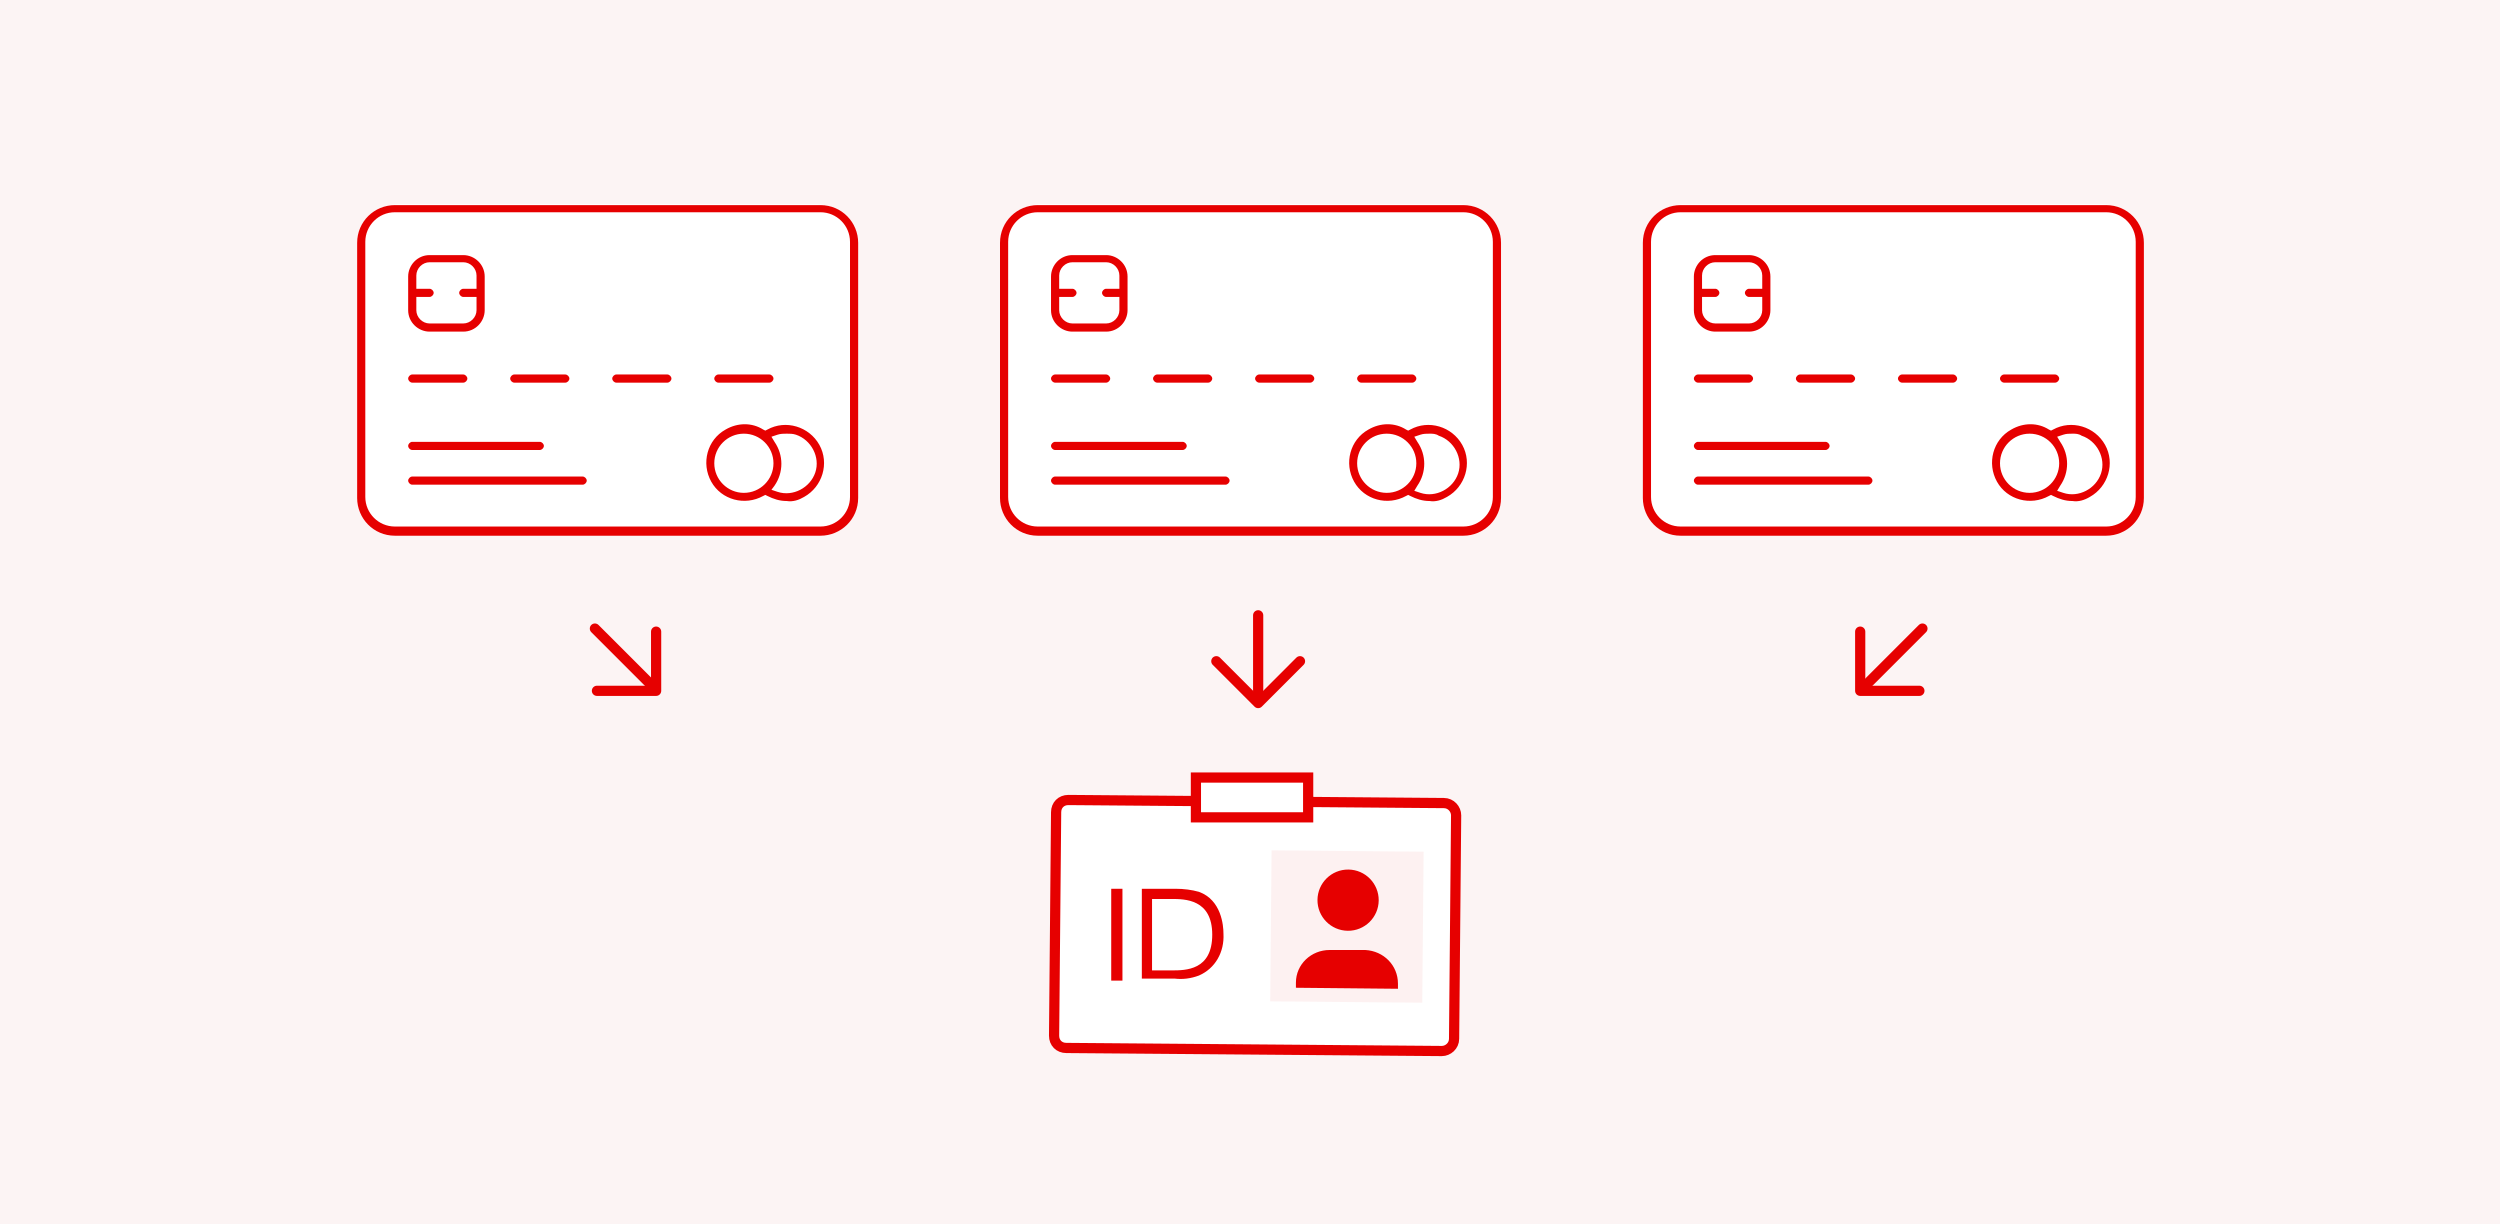 <?xml version="1.0" encoding="utf-8"?>
<!-- Generator: Adobe Illustrator 25.1.0, SVG Export Plug-In . SVG Version: 6.00 Build 0)  -->
<svg version="1.1" id="レイヤー_1" xmlns="http://www.w3.org/2000/svg" xmlns:xlink="http://www.w3.org/1999/xlink" x="0px"
	 y="0px" viewBox="0 0 245 120" enable-background="new 0 0 245 120" xml:space="preserve">
<g id="グループ_19129">
	<rect id="長方形_7056" fill="#FCF4F4" width="245" height="120"/>
	<g id="グループ_14332">
		
			<line id="線_2224" fill="none" stroke="#E60000" stroke-linecap="round" stroke-linejoin="round" x1="58.3" y1="61.6" x2="63.9" y2="67.2"/>
		<path id="パス_6305" fill="none" stroke="#E60000" stroke-linecap="round" stroke-linejoin="round" d="M58.5,67.7l5.8,0l0-5.8"
			/>
	</g>
	<g id="グループ_14336">
		<g id="グループ_14334">
			<path id="長方形_6852-2" fill="#FFFFFF" stroke="#E60000" stroke-miterlimit="10" d="M104.7,78.4l36.8,0.3
				c0.7,0,1.2,0.6,1.2,1.2c0,0,0,0,0,0l0,0l-0.2,21.9c0,0.7-0.6,1.2-1.2,1.2c0,0,0,0,0,0l0,0l-36.8-0.3c-0.7,0-1.2-0.5-1.2-1.2l0,0
				l0.2-21.9C103.5,78.9,104,78.4,104.7,78.4C104.7,78.4,104.7,78.4,104.7,78.4z"/>
			
				<rect id="長方形_6854-2" x="124.6" y="83.4" transform="matrix(9.075529e-03 -1 1 9.075529e-03 39.95 221.974)" fill="#FDF1F1" width="14.8" height="14.9"/>
			<g id="グループ_14333">
				
					<ellipse id="楕円形_234" transform="matrix(9.075529e-03 -1 1 9.075529e-03 42.614 219.515)" fill="#E60000" cx="132.1" cy="88.3" rx="3" ry="3"/>
			</g>
			<path id="パス_6306" fill="#E60000" d="M127,96.8v-0.5c0-1.8,1.5-3.2,3.3-3.2h3.5c1.8,0.1,3.2,1.5,3.2,3.3v0.5"/>
		</g>
		<g id="グループ_14335">
			<path id="パス_6307" fill="#E60000" d="M110,87.1v9h-1.1v-9H110z"/>
			<path id="パス_6308" fill="#E60000" d="M111.9,87.1h3.3c0.8,0,1.6,0.1,2.3,0.3c2.2,0.8,2.4,3.3,2.4,4.1
				c0.1,1.8-0.8,3.4-2.4,4.1c-0.8,0.3-1.6,0.4-2.4,0.3h-3.2L111.9,87.1z M112.9,95.1h1.9c1.4,0,4,0,4-3.5s-2.7-3.5-4-3.5h-1.9
				L112.9,95.1z"/>
		</g>
		<rect id="長方形_7215" x="117.2" y="76.2" fill="#FFFFFF" stroke="#E60000" stroke-miterlimit="10" width="11" height="3.9"/>
	</g>
	<g id="グループ_14337">
		
			<line id="線_2225" fill="none" stroke="#E60000" stroke-linecap="round" stroke-linejoin="round" x1="123.3" y1="60.3" x2="123.3" y2="68.2"/>
		<path id="パス_6309" fill="none" stroke="#E60000" stroke-linecap="round" stroke-linejoin="round" d="M119.2,64.8l4.1,4.1
			l4.1-4.1"/>
	</g>
	<g id="グループ_14342">
		
			<line id="線_2226" fill="none" stroke="#E60000" stroke-linecap="round" stroke-linejoin="round" x1="188.4" y1="61.6" x2="182.8" y2="67.2"/>
		<path id="パス_6313" fill="none" stroke="#E60000" stroke-linecap="round" stroke-linejoin="round" d="M182.3,61.9l0,5.8l5.8,0"
			/>
	</g>
	<g id="グループ_16451">
		<path id="長方形_7758" fill="#FFFFFF" d="M39,20h41c2.2,0,4,1.8,4,4v24c0,2.2-1.8,4-4,4H39c-2.2,0-4-1.8-4-4V24
			C35,21.8,36.8,20,39,20z"/>
		<g id="グループ_16413">
			<path id="パス_8972" fill="#E60000" d="M38.7,52.5c-2.1,0-3.7-1.7-3.7-3.7v-25c0-2.1,1.7-3.7,3.7-3.7h41.7
				c2.1,0,3.7,1.7,3.7,3.7v25c0,2.1-1.7,3.7-3.7,3.7H38.7z M38.7,20.8c-1.6,0-2.9,1.3-2.9,2.9l0,0v25c0,1.6,1.3,2.9,2.9,2.9h41.7
				c1.6,0,2.9-1.3,2.9-2.9v-25c0-1.6-1.3-2.9-2.9-2.9L38.7,20.8z"/>
			<path id="パス_8973" fill="#E60000" d="M42.1,32.5c-1.1,0-2.1-0.9-2.1-2.1v0v-3.3c0-1.1,0.9-2.1,2.1-2.1h3.3
				c1.1,0,2.1,0.9,2.1,2.1v3.3c0,1.1-0.9,2.1-2.1,2.1l0,0H42.1z M40.8,30.4c0,0.7,0.6,1.3,1.3,1.3l0,0h3.3c0.7,0,1.3-0.6,1.3-1.3
				c0,0,0,0,0,0v-1.3h-1.3c-0.2,0-0.4-0.2-0.4-0.4c0,0,0,0,0,0c0-0.2,0.2-0.4,0.4-0.4c0,0,0,0,0,0h1.3v-1.3c0-0.7-0.6-1.3-1.3-1.3
				l0,0h-3.3c-0.7,0-1.3,0.6-1.3,1.3c0,0,0,0,0,0v1.3h1.3c0.2,0,0.4,0.2,0.4,0.4c0,0,0,0,0,0c0,0.2-0.2,0.4-0.4,0.4c0,0,0,0,0,0
				h-1.3V30.4z"/>
			<path id="パス_8974" fill="#E60000" d="M40.4,44.1c-0.2,0-0.4-0.2-0.4-0.4c0-0.2,0.2-0.4,0.4-0.4h12.5c0.2,0,0.4,0.2,0.4,0.4
				c0,0,0,0,0,0c0,0.2-0.2,0.4-0.4,0.4c0,0,0,0,0,0L40.4,44.1z"/>
			<path id="パス_8975" fill="#E60000" d="M40.4,47.5c-0.2,0-0.4-0.2-0.4-0.4v0c0-0.2,0.2-0.4,0.4-0.4c0,0,0,0,0,0h16.7
				c0.2,0,0.4,0.2,0.4,0.4c0,0.2-0.2,0.4-0.4,0.4c0,0,0,0,0,0C57.1,47.5,40.4,47.5,40.4,47.5z"/>
			<path id="パス_8976" fill="#E60000" d="M77.1,49.1c-0.7,0-1.3-0.2-1.9-0.5L75,48.5l-0.2,0.1c-1.8,1-4.1,0.4-5.1-1.4
				c-1-1.8-0.4-4.1,1.4-5.1c1.2-0.7,2.6-0.7,3.7,0l0.2,0.1l0.2-0.1c1.8-1,4.1-0.3,5.1,1.5c1,1.8,0.3,4.1-1.5,5.1
				C78.3,49,77.7,49.2,77.1,49.1L77.1,49.1z M77.1,42.5c-0.3,0-0.6,0-0.9,0.1l-0.6,0.2l0.3,0.5c0.9,1.3,0.9,3,0,4.3L75.6,48l0.6,0.2
				c1.5,0.5,3.2-0.4,3.7-1.9c0.5-1.5-0.4-3.2-1.9-3.7C77.7,42.5,77.4,42.5,77.1,42.5z M72.9,42.5c-1.6,0-2.9,1.3-2.9,2.9
				c0,1.6,1.3,2.9,2.9,2.9c1.6,0,2.9-1.3,2.9-2.9S74.5,42.5,72.9,42.5L72.9,42.5z"/>
			<path id="パス_8977" fill="#E60000" d="M40.4,37.5c-0.2,0-0.4-0.2-0.4-0.4c0,0,0,0,0,0c0-0.2,0.2-0.4,0.4-0.4h5
				c0.2,0,0.4,0.2,0.4,0.4v0c0,0.2-0.2,0.4-0.4,0.4c0,0,0,0,0,0C45.4,37.5,40.4,37.5,40.4,37.5z"/>
			<path id="パス_8978" fill="#E60000" d="M50.4,37.5c-0.2,0-0.4-0.2-0.4-0.4c0,0,0,0,0,0c0-0.2,0.2-0.4,0.4-0.4h5
				c0.2,0,0.4,0.2,0.4,0.4c0,0.2-0.2,0.4-0.4,0.4L50.4,37.5z"/>
			<path id="パス_8979" fill="#E60000" d="M60.4,37.5c-0.2,0-0.4-0.2-0.4-0.4v0c0-0.2,0.2-0.4,0.4-0.4h5c0.2,0,0.4,0.2,0.4,0.4
				c0,0.2-0.2,0.4-0.4,0.4c0,0,0,0,0,0L60.4,37.5z"/>
			<path id="パス_8980" fill="#E60000" d="M70.4,37.5c-0.2,0-0.4-0.2-0.4-0.4v0c0-0.2,0.2-0.4,0.4-0.4h5c0.2,0,0.4,0.2,0.4,0.4v0
				c0,0.2-0.2,0.4-0.4,0.4c0,0,0,0,0,0H70.4z"/>
		</g>
	</g>
	<g id="グループ_16498">
		<path id="長方形_7758-2" fill="#FFFFFF" d="M102,20h41c2.2,0,4,1.8,4,4v24c0,2.2-1.8,4-4,4h-41c-2.2,0-4-1.8-4-4V24
			C98,21.8,99.8,20,102,20z"/>
		<g id="グループ_16413-2">
			<path id="パス_8972-2" fill="#E60000" d="M101.7,52.5c-2.1,0-3.7-1.7-3.7-3.7v-25c0-2.1,1.7-3.7,3.7-3.7h41.7
				c2.1,0,3.7,1.7,3.7,3.7v25c0,2.1-1.7,3.7-3.7,3.7H101.7z M101.7,20.8c-1.6,0-2.9,1.3-2.9,2.9l0,0v25c0,1.6,1.3,2.9,2.9,2.9h41.7
				c1.6,0,2.9-1.3,2.9-2.9v-25c0-1.6-1.3-2.9-2.9-2.9L101.7,20.8z"/>
			<path id="パス_8973-2" fill="#E60000" d="M105.1,32.5c-1.1,0-2.1-0.9-2.1-2.1v0v-3.3c0-1.1,0.9-2.1,2.1-2.1h3.3
				c1.1,0,2.1,0.9,2.1,2.1v3.3c0,1.1-0.9,2.1-2.1,2.1l0,0H105.1z M103.8,30.4c0,0.7,0.6,1.3,1.3,1.3h3.3c0.7,0,1.3-0.6,1.3-1.3v-1.3
				h-1.3c-0.2,0-0.4-0.2-0.4-0.4c0,0,0,0,0,0c0-0.2,0.2-0.4,0.4-0.4c0,0,0,0,0,0h1.3v-1.3c0-0.7-0.6-1.3-1.3-1.3h-3.3
				c-0.7,0-1.3,0.6-1.3,1.3v1.3h1.3c0.2,0,0.4,0.2,0.4,0.4c0,0,0,0,0,0c0,0.2-0.2,0.4-0.4,0.4c0,0,0,0,0,0h-1.3V30.4z"/>
			<path id="パス_8974-2" fill="#E60000" d="M103.4,44.1c-0.2,0-0.4-0.2-0.4-0.4c0-0.2,0.2-0.4,0.4-0.4c0,0,0,0,0,0h12.5
				c0.2,0,0.4,0.2,0.4,0.4c0,0,0,0,0,0c0,0.2-0.2,0.4-0.4,0.4c0,0,0,0,0,0L103.4,44.1z"/>
			<path id="パス_8975-2" fill="#E60000" d="M103.4,47.5c-0.2,0-0.4-0.2-0.4-0.4v0c0-0.2,0.2-0.4,0.4-0.4c0,0,0,0,0,0h16.7
				c0.2,0,0.4,0.2,0.4,0.4c0,0.2-0.2,0.4-0.4,0.4c0,0,0,0,0,0C120.1,47.5,103.4,47.5,103.4,47.5z"/>
			<path id="パス_8976-2" fill="#E60000" d="M140.1,49.1c-0.7,0-1.3-0.2-1.9-0.5l-0.2-0.1l-0.2,0.1c-1.8,1-4.1,0.4-5.1-1.4
				c-1-1.8-0.4-4.1,1.4-5.1c1.2-0.7,2.6-0.7,3.7,0l0.2,0.1l0.2-0.1c1.8-1,4.1-0.3,5.1,1.5c1,1.8,0.3,4.1-1.5,5.1
				C141.3,49,140.7,49.2,140.1,49.1L140.1,49.1z M140.1,42.5c-0.3,0-0.6,0-0.9,0.1l-0.6,0.2l0.3,0.5c0.9,1.3,0.9,3,0,4.3l-0.3,0.5
				l0.6,0.2c1.5,0.5,3.2-0.4,3.7-1.9c0.5-1.5-0.4-3.2-1.9-3.7C140.7,42.5,140.4,42.5,140.1,42.5z M135.9,42.5
				c-1.6,0-2.9,1.3-2.9,2.9s1.3,2.9,2.9,2.9c1.6,0,2.9-1.3,2.9-2.9S137.5,42.5,135.9,42.5L135.9,42.5z"/>
			<path id="パス_8977-2" fill="#E60000" d="M103.4,37.5c-0.2,0-0.4-0.2-0.4-0.4c0,0,0,0,0,0c0-0.2,0.2-0.4,0.4-0.4h5
				c0.2,0,0.4,0.2,0.4,0.4v0c0,0.2-0.2,0.4-0.4,0.4c0,0,0,0,0,0C108.4,37.5,103.4,37.5,103.4,37.5z"/>
			<path id="パス_8978-2" fill="#E60000" d="M113.4,37.5c-0.2,0-0.4-0.2-0.4-0.4c0,0,0,0,0,0c0-0.2,0.2-0.4,0.4-0.4h5
				c0.2,0,0.4,0.2,0.4,0.4c0,0.2-0.2,0.4-0.4,0.4L113.4,37.5z"/>
			<path id="パス_8979-2" fill="#E60000" d="M123.4,37.5c-0.2,0-0.4-0.2-0.4-0.4v0c0-0.2,0.2-0.4,0.4-0.4h5c0.2,0,0.4,0.2,0.4,0.4
				c0,0.2-0.2,0.4-0.4,0.4c0,0,0,0,0,0L123.4,37.5z"/>
			<path id="パス_8980-2" fill="#E60000" d="M133.4,37.5c-0.2,0-0.4-0.2-0.4-0.4c0-0.2,0.2-0.4,0.4-0.4h5c0.2,0,0.4,0.2,0.4,0.4
				c0,0.2-0.2,0.4-0.4,0.4c0,0,0,0,0,0H133.4z"/>
		</g>
	</g>
	<g id="グループ_16499">
		<path id="長方形_7758-3" fill="#FFFFFF" d="M165,20h41c2.2,0,4,1.8,4,4v24c0,2.2-1.8,4-4,4h-41c-2.2,0-4-1.8-4-4V24
			C161,21.8,162.8,20,165,20z"/>
		<g id="グループ_16413-3">
			<path id="パス_8972-3" fill="#E60000" d="M164.7,52.5c-2.1,0-3.7-1.7-3.7-3.7v-25c0-2.1,1.7-3.7,3.7-3.7h41.7
				c2.1,0,3.7,1.7,3.7,3.7v25c0,2.1-1.7,3.7-3.7,3.7H164.7z M164.7,20.8c-1.6,0-2.9,1.3-2.9,2.9v25c0,1.6,1.3,2.9,2.9,2.9h41.7
				c1.6,0,2.9-1.3,2.9-2.9v-25c0-1.6-1.3-2.9-2.9-2.9L164.7,20.8z"/>
			<path id="パス_8973-3" fill="#E60000" d="M168.1,32.5c-1.1,0-2.1-0.9-2.1-2.1c0,0,0,0,0,0v-3.3c0-1.1,0.9-2.1,2.1-2.1h3.3
				c1.1,0,2.1,0.9,2.1,2.1c0,0,0,0,0,0v3.3c0,1.1-0.9,2.1-2.1,2.1c0,0,0,0,0,0H168.1z M166.8,30.4c0,0.7,0.6,1.3,1.3,1.3l0,0h3.3
				c0.7,0,1.3-0.6,1.3-1.3c0,0,0,0,0,0v-1.3h-1.3c-0.2,0-0.4-0.2-0.4-0.4c0-0.2,0.2-0.4,0.4-0.4c0,0,0,0,0,0h1.3v-1.3
				c0-0.7-0.6-1.3-1.3-1.3l0,0h-3.3c-0.7,0-1.3,0.6-1.3,1.3c0,0,0,0,0,0v1.3h1.3c0.2,0,0.4,0.2,0.4,0.4c0,0,0,0,0,0
				c0,0.2-0.2,0.4-0.4,0.4c0,0,0,0,0,0h-1.3V30.4z"/>
			<path id="パス_8974-3" fill="#E60000" d="M166.4,44.1c-0.2,0-0.4-0.2-0.4-0.4c0-0.2,0.2-0.4,0.4-0.4c0,0,0,0,0,0h12.5
				c0.2,0,0.4,0.2,0.4,0.4c0,0,0,0,0,0c0,0.2-0.2,0.4-0.4,0.4c0,0,0,0,0,0L166.4,44.1z"/>
			<path id="パス_8975-3" fill="#E60000" d="M166.4,47.5c-0.2,0-0.4-0.2-0.4-0.4c0-0.2,0.2-0.4,0.4-0.4c0,0,0,0,0,0h16.7
				c0.2,0,0.4,0.2,0.4,0.4c0,0.2-0.2,0.4-0.4,0.4c0,0,0,0,0,0C183.1,47.5,166.4,47.5,166.4,47.5z"/>
			<path id="パス_8976-3" fill="#E60000" d="M203.1,49.1c-0.7,0-1.3-0.2-1.9-0.5l-0.2-0.1l-0.2,0.1c-1.8,1-4.1,0.4-5.1-1.4
				c-1-1.8-0.4-4.1,1.4-5.1c1.2-0.7,2.6-0.7,3.7,0l0.2,0.1l0.2-0.1c1.8-1,4.1-0.3,5.1,1.5c1,1.8,0.3,4.1-1.5,5.1
				C204.3,49,203.7,49.2,203.1,49.1L203.1,49.1z M203.1,42.5c-0.3,0-0.6,0-0.9,0.1l-0.6,0.2l0.3,0.5c0.9,1.3,0.9,3,0,4.3l-0.3,0.5
				l0.6,0.2c1.5,0.5,3.2-0.4,3.7-1.9c0.5-1.5-0.4-3.2-1.9-3.7C203.7,42.5,203.4,42.5,203.1,42.5z M198.9,42.5
				c-1.6,0-2.9,1.3-2.9,2.9s1.3,2.9,2.9,2.9c1.6,0,2.9-1.3,2.9-2.9S200.5,42.5,198.9,42.5L198.9,42.5z"/>
			<path id="パス_8977-3" fill="#E60000" d="M166.4,37.5c-0.2,0-0.4-0.2-0.4-0.4c0,0,0,0,0,0c0-0.2,0.2-0.4,0.4-0.4h5
				c0.2,0,0.4,0.2,0.4,0.4c0,0.2-0.2,0.4-0.4,0.4c0,0,0,0,0,0C171.4,37.5,166.4,37.5,166.4,37.5z"/>
			<path id="パス_8978-3" fill="#E60000" d="M176.4,37.5c-0.2,0-0.4-0.2-0.4-0.4c0,0,0,0,0,0c0-0.2,0.2-0.4,0.4-0.4h5
				c0.2,0,0.4,0.2,0.4,0.4c0,0.2-0.2,0.4-0.4,0.4L176.4,37.5z"/>
			<path id="パス_8979-3" fill="#E60000" d="M186.4,37.5c-0.2,0-0.4-0.2-0.4-0.4c0-0.2,0.2-0.4,0.4-0.4h5c0.2,0,0.4,0.2,0.4,0.4
				c0,0.2-0.2,0.4-0.4,0.4c0,0,0,0,0,0L186.4,37.5z"/>
			<path id="パス_8980-3" fill="#E60000" d="M196.4,37.5c-0.2,0-0.4-0.2-0.4-0.4c0-0.2,0.2-0.4,0.4-0.4h5c0.2,0,0.4,0.2,0.4,0.4
				c0,0.2-0.2,0.4-0.4,0.4c0,0,0,0,0,0H196.4z"/>
		</g>
	</g>
</g>
</svg>
